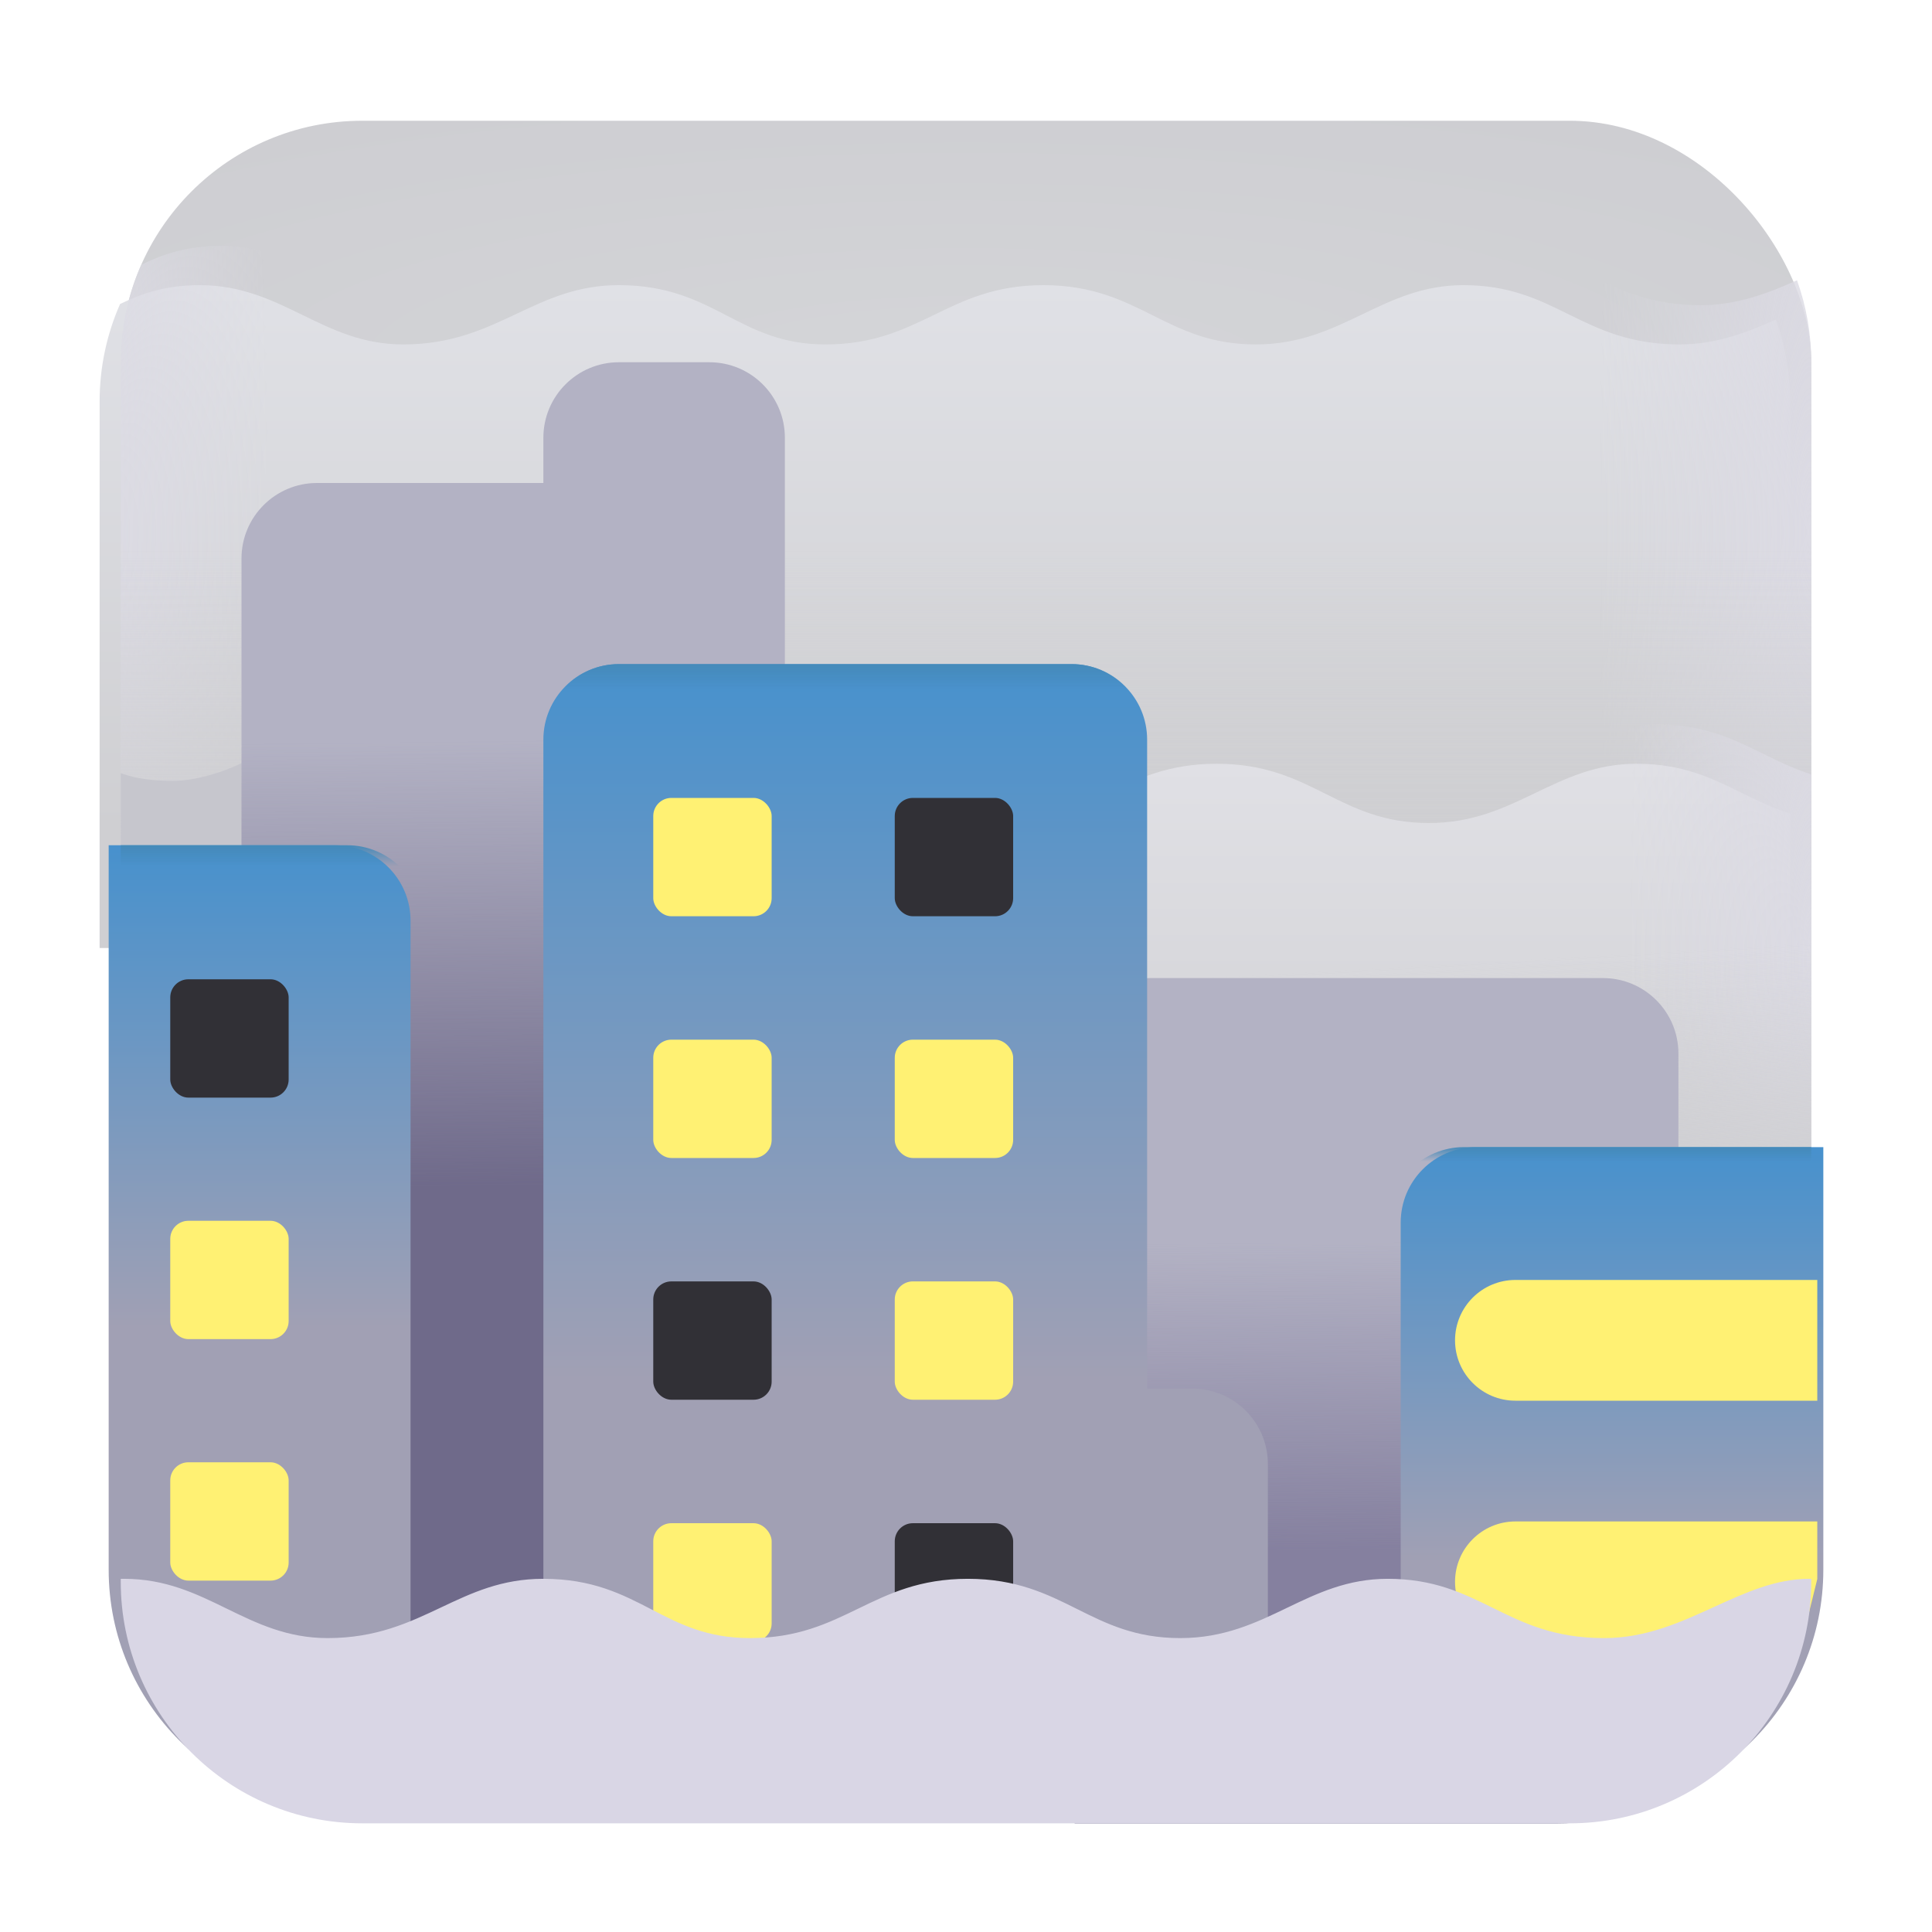 <svg width="32" height="32" viewBox="0 0 32 32" fill="none" xmlns="http://www.w3.org/2000/svg">
<rect x="2" y="2" width="28" height="28" rx="4" fill="url(#paint0_radial_18_7537)"/>
<g filter="url(#filter0_ii_18_7537)">
<path d="M2.339 4.385C2.121 4.879 2 5.426 2 6V15.052H30V6C30 5.524 29.917 5.067 29.764 4.643C29.278 4.859 28.766 5.055 28.171 5.055C27.344 5.055 26.832 4.802 26.327 4.554C25.836 4.311 25.351 4.073 24.588 4.073C23.922 4.073 23.425 4.311 22.921 4.553C22.402 4.802 21.876 5.055 21.15 5.055C20.408 5.055 19.929 4.816 19.444 4.574C18.945 4.325 18.439 4.073 17.633 4.073C16.837 4.073 16.329 4.319 15.822 4.565C15.316 4.81 14.812 5.055 14.023 5.055C13.311 5.055 12.858 4.82 12.394 4.58C11.909 4.329 11.413 4.073 10.599 4.073C9.911 4.073 9.418 4.306 8.912 4.545C8.379 4.796 7.832 5.055 7.029 5.055C6.358 5.055 5.859 4.811 5.358 4.566C4.853 4.32 4.345 4.073 3.658 4.073C3.088 4.073 2.698 4.212 2.339 4.385Z" fill="url(#paint1_linear_18_7537)"/>
</g>
<path d="M2.339 4.385C2.121 4.879 2 5.426 2 6V15.052H30V6C30 5.524 29.917 5.067 29.764 4.643C29.278 4.859 28.766 5.055 28.171 5.055C27.344 5.055 26.832 4.802 26.327 4.554C25.836 4.311 25.351 4.073 24.588 4.073C23.922 4.073 23.425 4.311 22.921 4.553C22.402 4.802 21.876 5.055 21.15 5.055C20.408 5.055 19.929 4.816 19.444 4.574C18.945 4.325 18.439 4.073 17.633 4.073C16.837 4.073 16.329 4.319 15.822 4.565C15.316 4.81 14.812 5.055 14.023 5.055C13.311 5.055 12.858 4.82 12.394 4.58C11.909 4.329 11.413 4.073 10.599 4.073C9.911 4.073 9.418 4.306 8.912 4.545C8.379 4.796 7.832 5.055 7.029 5.055C6.358 5.055 5.859 4.811 5.358 4.566C4.853 4.32 4.345 4.073 3.658 4.073C3.088 4.073 2.698 4.212 2.339 4.385Z" fill="url(#paint2_radial_18_7537)"/>
<path d="M2.339 4.385C2.121 4.879 2 5.426 2 6V15.052H30V6C30 5.524 29.917 5.067 29.764 4.643C29.278 4.859 28.766 5.055 28.171 5.055C27.344 5.055 26.832 4.802 26.327 4.554C25.836 4.311 25.351 4.073 24.588 4.073C23.922 4.073 23.425 4.311 22.921 4.553C22.402 4.802 21.876 5.055 21.15 5.055C20.408 5.055 19.929 4.816 19.444 4.574C18.945 4.325 18.439 4.073 17.633 4.073C16.837 4.073 16.329 4.319 15.822 4.565C15.316 4.81 14.812 5.055 14.023 5.055C13.311 5.055 12.858 4.82 12.394 4.58C11.909 4.329 11.413 4.073 10.599 4.073C9.911 4.073 9.418 4.306 8.912 4.545C8.379 4.796 7.832 5.055 7.029 5.055C6.358 5.055 5.859 4.811 5.358 4.566C4.853 4.32 4.345 4.073 3.658 4.073C3.088 4.073 2.698 4.212 2.339 4.385Z" fill="url(#paint3_radial_18_7537)"/>
<path d="M2.339 4.385C2.121 4.879 2 5.426 2 6V15.052H30V6C30 5.524 29.917 5.067 29.764 4.643C29.278 4.859 28.766 5.055 28.171 5.055C27.344 5.055 26.832 4.802 26.327 4.554C25.836 4.311 25.351 4.073 24.588 4.073C23.922 4.073 23.425 4.311 22.921 4.553C22.402 4.802 21.876 5.055 21.15 5.055C20.408 5.055 19.929 4.816 19.444 4.574C18.945 4.325 18.439 4.073 17.633 4.073C16.837 4.073 16.329 4.319 15.822 4.565C15.316 4.81 14.812 5.055 14.023 5.055C13.311 5.055 12.858 4.82 12.394 4.58C11.909 4.329 11.413 4.073 10.599 4.073C9.911 4.073 9.418 4.306 8.912 4.545C8.379 4.796 7.832 5.055 7.029 5.055C6.358 5.055 5.859 4.811 5.358 4.566C4.853 4.32 4.345 4.073 3.658 4.073C3.088 4.073 2.698 4.212 2.339 4.385Z" fill="url(#paint4_linear_18_7537)"/>
<g filter="url(#filter1_ii_18_7537)">
<path d="M30 12.826V21.076H5.809V12H6.526C7.213 12 7.72 12.248 8.225 12.494C8.726 12.739 9.226 12.982 9.897 12.982C10.7 12.982 11.247 12.724 11.78 12.472C12.286 12.233 12.779 12 13.467 12C14.28 12 14.776 12.257 15.261 12.507C15.725 12.747 16.179 12.982 16.891 12.982C17.679 12.982 18.184 12.737 18.689 12.492C19.196 12.246 19.704 12 20.501 12C21.307 12 21.812 12.252 22.311 12.501C22.796 12.743 23.275 12.982 24.018 12.982C24.744 12.982 25.27 12.729 25.788 12.48C26.292 12.239 26.789 12 27.455 12C28.218 12 28.703 12.239 29.195 12.481C29.448 12.606 29.704 12.732 30 12.826Z" fill="url(#paint5_linear_18_7537)"/>
</g>
<path d="M30 12.826V21.076H5.809V12H6.526C7.213 12 7.72 12.248 8.225 12.494C8.726 12.739 9.226 12.982 9.897 12.982C10.7 12.982 11.247 12.724 11.78 12.472C12.286 12.233 12.779 12 13.467 12C14.28 12 14.776 12.257 15.261 12.507C15.725 12.747 16.179 12.982 16.891 12.982C17.679 12.982 18.184 12.737 18.689 12.492C19.196 12.246 19.704 12 20.501 12C21.307 12 21.812 12.252 22.311 12.501C22.796 12.743 23.275 12.982 24.018 12.982C24.744 12.982 25.27 12.729 25.788 12.48C26.292 12.239 26.789 12 27.455 12C28.218 12 28.703 12.239 29.195 12.481C29.448 12.606 29.704 12.732 30 12.826Z" fill="url(#paint6_radial_18_7537)"/>
<path d="M30 12.826V21.076H5.809V12H6.526C7.213 12 7.72 12.248 8.225 12.494C8.726 12.739 9.226 12.982 9.897 12.982C10.7 12.982 11.247 12.724 11.78 12.472C12.286 12.233 12.779 12 13.467 12C14.28 12 14.776 12.257 15.261 12.507C15.725 12.747 16.179 12.982 16.891 12.982C17.679 12.982 18.184 12.737 18.689 12.492C19.196 12.246 19.704 12 20.501 12C21.307 12 21.812 12.252 22.311 12.501C22.796 12.743 23.275 12.982 24.018 12.982C24.744 12.982 25.27 12.729 25.788 12.48C26.292 12.239 26.789 12 27.455 12C28.218 12 28.703 12.239 29.195 12.481C29.448 12.606 29.704 12.732 30 12.826Z" fill="url(#paint7_linear_18_7537)"/>
<g filter="url(#filter2_i_18_7537)">
<path d="M18 30H26C26.729 30 27.412 29.805 28 29.465V17.25C28 16.56 27.44 16 26.75 16H19.25C18.56 16 18 16.56 18 17.25V30Z" fill="#B3B2C4"/>
<path d="M18 30H26C26.729 30 27.412 29.805 28 29.465V17.25C28 16.56 27.44 16 26.75 16H19.25C18.56 16 18 16.56 18 17.25V30Z" fill="url(#paint8_linear_18_7537)"/>
</g>
<path d="M2.863 12.934C2.388 12.934 2.13 12.854 2 12.805V14.312H4.109V12.586C3.893 12.708 3.338 12.934 2.863 12.934Z" fill="#C6C6CD"/>
<g filter="url(#filter3_ii_18_7537)">
<path d="M6 30H13V7.25C13 6.56 12.44 6 11.75 6H10.25C9.56 6 9 6.56 9 7.25V8H5.25C4.56 8 4 8.56 4 9.25V29.465C4.588 29.805 5.271 30 6 30Z" fill="#B3B2C4"/>
<path d="M6 30H13V7.25C13 6.56 12.44 6 11.75 6H10.25C9.56 6 9 6.56 9 7.25V8H5.25C4.56 8 4 8.56 4 9.25V29.465C4.588 29.805 5.271 30 6 30Z" fill="url(#paint9_linear_18_7537)"/>
</g>
<g filter="url(#filter4_i_18_7537)">
<path d="M23 30H26C28.209 30 30 28.209 30 26V19H24.25C23.56 19 23 19.56 23 20.25V30Z" fill="url(#paint10_linear_18_7537)"/>
</g>
<path d="M23 30H26C28.209 30 30 28.209 30 26V19H24.25C23.56 19 23 19.56 23 20.25V30Z" fill="url(#paint11_linear_18_7537)"/>
<g filter="url(#filter5_i_18_7537)">
<path d="M2 14V26C2 28.209 3.791 30 6 30H7V15.25C7 14.56 6.44 14 5.75 14H2Z" fill="url(#paint12_linear_18_7537)"/>
</g>
<path d="M2 14V26C2 28.209 3.791 30 6 30H7V15.25C7 14.56 6.44 14 5.75 14H2Z" fill="url(#paint13_linear_18_7537)"/>
<g filter="url(#filter6_ii_18_7537)">
<path d="M9 30H21V24.25C21 23.56 20.44 23 19.75 23H19V12.25C19 11.56 18.44 11 17.75 11H10.25C9.56 11 9 11.56 9 12.25V30Z" fill="url(#paint14_linear_18_7537)"/>
</g>
<path d="M9 30H21V24.25C21 23.56 20.44 23 19.75 23H19V12.25C19 11.56 18.44 11 17.75 11H10.25C9.56 11 9 11.56 9 12.25V30Z" fill="url(#paint15_linear_18_7537)"/>
<g filter="url(#filter7_i_18_7537)">
<path d="M25 25C24.448 25 24 25.448 24 26C24 26.552 24.448 27 25 27H29.35C29.581 27 29.781 26.843 29.836 26.62L30 25.953V25H25Z" fill="#FFF173"/>
</g>
<g filter="url(#filter8_i_18_7537)">
<path d="M24 22C24 21.448 24.448 21 25 21H30V23H25C24.448 23 24 22.552 24 22Z" fill="#FFF173"/>
</g>
<g filter="url(#filter9_i_18_7537)">
<rect x="15.02" y="13.016" width="1.961" height="1.96" rx="0.3" fill="#313036"/>
</g>
<g filter="url(#filter10_i_18_7537)">
<rect x="11.02" y="13.016" width="1.961" height="1.96" rx="0.3" fill="#FFF173"/>
</g>
<g filter="url(#filter11_i_18_7537)">
<rect x="3.02" y="16.02" width="1.961" height="1.96" rx="0.3" fill="#313036"/>
</g>
<g filter="url(#filter12_i_18_7537)">
<rect x="3.02" y="20.02" width="1.961" height="1.96" rx="0.3" fill="#FFF173"/>
</g>
<g filter="url(#filter13_i_18_7537)">
<rect x="3.02" y="24.02" width="1.961" height="1.96" rx="0.3" fill="#FFF173"/>
</g>
<g filter="url(#filter14_i_18_7537)">
<rect x="15.02" y="17.02" width="1.961" height="1.96" rx="0.3" fill="#FFF173"/>
</g>
<g filter="url(#filter15_i_18_7537)">
<rect x="15.02" y="21.024" width="1.961" height="1.96" rx="0.3" fill="#FFF173"/>
</g>
<g filter="url(#filter16_i_18_7537)">
<rect x="15.02" y="25.029" width="1.961" height="1.96" rx="0.3" fill="#313036"/>
</g>
<g filter="url(#filter17_i_18_7537)">
<rect x="11.02" y="17.02" width="1.961" height="1.96" rx="0.3" fill="#FFF173"/>
</g>
<g filter="url(#filter18_i_18_7537)">
<rect x="11.02" y="21.024" width="1.961" height="1.96" rx="0.3" fill="#313036"/>
</g>
<g filter="url(#filter19_i_18_7537)">
<rect x="11.02" y="25.029" width="1.961" height="1.96" rx="0.3" fill="#FFF173"/>
</g>
<g filter="url(#filter20_i_18_7537)">
<path d="M30 25.95V26C30 28.209 28.209 30 26 30H6C3.791 30 2 28.209 2 26V25.95H2.055C2.743 25.95 3.25 26.197 3.755 26.444C4.256 26.688 4.756 26.932 5.427 26.932C6.23 26.932 6.777 26.674 7.31 26.422C7.815 26.183 8.309 25.95 8.997 25.95C9.81 25.95 10.306 26.206 10.791 26.457C11.255 26.697 11.709 26.932 12.421 26.932C13.209 26.932 13.714 26.687 14.219 26.442C14.726 26.196 15.234 25.95 16.031 25.95C16.837 25.95 17.342 26.202 17.841 26.451C18.326 26.693 18.805 26.932 19.548 26.932C20.274 26.932 20.8 26.679 21.319 26.43C21.822 26.188 22.319 25.95 22.985 25.95C23.748 25.95 24.233 26.189 24.725 26.431C25.23 26.68 25.741 26.932 26.568 26.932C27.261 26.932 27.84 26.668 28.397 26.413C28.915 26.177 29.413 25.95 29.966 25.95H30Z" fill="#D9D6E5"/>
</g>
<defs>
<filter id="filter0_ii_18_7537" x="1.75" y="4.073" width="28.4" height="11.229" filterUnits="userSpaceOnUse" color-interpolation-filters="sRGB">
<feFlood flood-opacity="0" result="BackgroundImageFix"/>
<feBlend mode="normal" in="SourceGraphic" in2="BackgroundImageFix" result="shape"/>
<feColorMatrix in="SourceAlpha" type="matrix" values="0 0 0 0 0 0 0 0 0 0 0 0 0 0 0 0 0 0 127 0" result="hardAlpha"/>
<feOffset dx="-0.5" dy="0.5"/>
<feGaussianBlur stdDeviation="0.125"/>
<feComposite in2="hardAlpha" operator="arithmetic" k2="-1" k3="1"/>
<feColorMatrix type="matrix" values="0 0 0 0 0.906 0 0 0 0 0.91 0 0 0 0 0.918 0 0 0 1 0"/>
<feBlend mode="normal" in2="shape" result="effect1_innerShadow_18_7537"/>
<feColorMatrix in="SourceAlpha" type="matrix" values="0 0 0 0 0 0 0 0 0 0 0 0 0 0 0 0 0 0 127 0" result="hardAlpha"/>
<feOffset dx="0.15" dy="0.15"/>
<feGaussianBlur stdDeviation="0.125"/>
<feComposite in2="hardAlpha" operator="arithmetic" k2="-1" k3="1"/>
<feColorMatrix type="matrix" values="0 0 0 0 0.8 0 0 0 0 0.804 0 0 0 0 0.812 0 0 0 1 0"/>
<feBlend mode="normal" in2="effect1_innerShadow_18_7537" result="effect2_innerShadow_18_7537"/>
</filter>
<filter id="filter1_ii_18_7537" x="5.559" y="12" width="24.591" height="9.325" filterUnits="userSpaceOnUse" color-interpolation-filters="sRGB">
<feFlood flood-opacity="0" result="BackgroundImageFix"/>
<feBlend mode="normal" in="SourceGraphic" in2="BackgroundImageFix" result="shape"/>
<feColorMatrix in="SourceAlpha" type="matrix" values="0 0 0 0 0 0 0 0 0 0 0 0 0 0 0 0 0 0 127 0" result="hardAlpha"/>
<feOffset dx="-0.5" dy="0.5"/>
<feGaussianBlur stdDeviation="0.125"/>
<feComposite in2="hardAlpha" operator="arithmetic" k2="-1" k3="1"/>
<feColorMatrix type="matrix" values="0 0 0 0 0.906 0 0 0 0 0.91 0 0 0 0 0.918 0 0 0 1 0"/>
<feBlend mode="normal" in2="shape" result="effect1_innerShadow_18_7537"/>
<feColorMatrix in="SourceAlpha" type="matrix" values="0 0 0 0 0 0 0 0 0 0 0 0 0 0 0 0 0 0 127 0" result="hardAlpha"/>
<feOffset dx="0.15" dy="0.15"/>
<feGaussianBlur stdDeviation="0.125"/>
<feComposite in2="hardAlpha" operator="arithmetic" k2="-1" k3="1"/>
<feColorMatrix type="matrix" values="0 0 0 0 0.8 0 0 0 0 0.804 0 0 0 0 0.812 0 0 0 1 0"/>
<feBlend mode="normal" in2="effect1_innerShadow_18_7537" result="effect2_innerShadow_18_7537"/>
</filter>
<filter id="filter2_i_18_7537" x="17.8" y="16" width="10.2" height="14.2" filterUnits="userSpaceOnUse" color-interpolation-filters="sRGB">
<feFlood flood-opacity="0" result="BackgroundImageFix"/>
<feBlend mode="normal" in="SourceGraphic" in2="BackgroundImageFix" result="shape"/>
<feColorMatrix in="SourceAlpha" type="matrix" values="0 0 0 0 0 0 0 0 0 0 0 0 0 0 0 0 0 0 127 0" result="hardAlpha"/>
<feOffset dx="-0.2" dy="0.2"/>
<feGaussianBlur stdDeviation="0.2"/>
<feComposite in2="hardAlpha" operator="arithmetic" k2="-1" k3="1"/>
<feColorMatrix type="matrix" values="0 0 0 0 0.773 0 0 0 0 0.773 0 0 0 0 0.808 0 0 0 1 0"/>
<feBlend mode="normal" in2="shape" result="effect1_innerShadow_18_7537"/>
</filter>
<filter id="filter3_ii_18_7537" x="3.8" y="5.8" width="9.4" height="24.4" filterUnits="userSpaceOnUse" color-interpolation-filters="sRGB">
<feFlood flood-opacity="0" result="BackgroundImageFix"/>
<feBlend mode="normal" in="SourceGraphic" in2="BackgroundImageFix" result="shape"/>
<feColorMatrix in="SourceAlpha" type="matrix" values="0 0 0 0 0 0 0 0 0 0 0 0 0 0 0 0 0 0 127 0" result="hardAlpha"/>
<feOffset dx="-0.2" dy="0.2"/>
<feGaussianBlur stdDeviation="0.2"/>
<feComposite in2="hardAlpha" operator="arithmetic" k2="-1" k3="1"/>
<feColorMatrix type="matrix" values="0 0 0 0 0.773 0 0 0 0 0.773 0 0 0 0 0.808 0 0 0 1 0"/>
<feBlend mode="normal" in2="shape" result="effect1_innerShadow_18_7537"/>
<feColorMatrix in="SourceAlpha" type="matrix" values="0 0 0 0 0 0 0 0 0 0 0 0 0 0 0 0 0 0 127 0" result="hardAlpha"/>
<feOffset dx="0.2" dy="-0.2"/>
<feGaussianBlur stdDeviation="0.2"/>
<feComposite in2="hardAlpha" operator="arithmetic" k2="-1" k3="1"/>
<feColorMatrix type="matrix" values="0 0 0 0 0.573 0 0 0 0 0.584 0 0 0 0 0.643 0 0 0 1 0"/>
<feBlend mode="normal" in2="effect1_innerShadow_18_7537" result="effect2_innerShadow_18_7537"/>
</filter>
<filter id="filter4_i_18_7537" x="23" y="19" width="7.2" height="11" filterUnits="userSpaceOnUse" color-interpolation-filters="sRGB">
<feFlood flood-opacity="0" result="BackgroundImageFix"/>
<feBlend mode="normal" in="SourceGraphic" in2="BackgroundImageFix" result="shape"/>
<feColorMatrix in="SourceAlpha" type="matrix" values="0 0 0 0 0 0 0 0 0 0 0 0 0 0 0 0 0 0 127 0" result="hardAlpha"/>
<feOffset dx="0.2"/>
<feGaussianBlur stdDeviation="0.2"/>
<feComposite in2="hardAlpha" operator="arithmetic" k2="-1" k3="1"/>
<feColorMatrix type="matrix" values="0 0 0 0 0.357 0 0 0 0 0.502 0 0 0 0 0.667 0 0 0 1 0"/>
<feBlend mode="normal" in2="shape" result="effect1_innerShadow_18_7537"/>
</filter>
<filter id="filter5_i_18_7537" x="1.8" y="14" width="5.2" height="16" filterUnits="userSpaceOnUse" color-interpolation-filters="sRGB">
<feFlood flood-opacity="0" result="BackgroundImageFix"/>
<feBlend mode="normal" in="SourceGraphic" in2="BackgroundImageFix" result="shape"/>
<feColorMatrix in="SourceAlpha" type="matrix" values="0 0 0 0 0 0 0 0 0 0 0 0 0 0 0 0 0 0 127 0" result="hardAlpha"/>
<feOffset dx="-0.2"/>
<feGaussianBlur stdDeviation="0.2"/>
<feComposite in2="hardAlpha" operator="arithmetic" k2="-1" k3="1"/>
<feColorMatrix type="matrix" values="0 0 0 0 0.69 0 0 0 0 0.71 0 0 0 0 0.769 0 0 0 1 0"/>
<feBlend mode="normal" in2="shape" result="effect1_innerShadow_18_7537"/>
</filter>
<filter id="filter6_ii_18_7537" x="8.8" y="11" width="12.4" height="19" filterUnits="userSpaceOnUse" color-interpolation-filters="sRGB">
<feFlood flood-opacity="0" result="BackgroundImageFix"/>
<feBlend mode="normal" in="SourceGraphic" in2="BackgroundImageFix" result="shape"/>
<feColorMatrix in="SourceAlpha" type="matrix" values="0 0 0 0 0 0 0 0 0 0 0 0 0 0 0 0 0 0 127 0" result="hardAlpha"/>
<feOffset dx="-0.2"/>
<feGaussianBlur stdDeviation="0.2"/>
<feComposite in2="hardAlpha" operator="arithmetic" k2="-1" k3="1"/>
<feColorMatrix type="matrix" values="0 0 0 0 0.69 0 0 0 0 0.71 0 0 0 0 0.769 0 0 0 1 0"/>
<feBlend mode="normal" in2="shape" result="effect1_innerShadow_18_7537"/>
<feColorMatrix in="SourceAlpha" type="matrix" values="0 0 0 0 0 0 0 0 0 0 0 0 0 0 0 0 0 0 127 0" result="hardAlpha"/>
<feOffset dx="0.2"/>
<feGaussianBlur stdDeviation="0.2"/>
<feComposite in2="hardAlpha" operator="arithmetic" k2="-1" k3="1"/>
<feColorMatrix type="matrix" values="0 0 0 0 0.463 0 0 0 0 0.533 0 0 0 0 0.667 0 0 0 1 0"/>
<feBlend mode="normal" in2="effect1_innerShadow_18_7537" result="effect2_innerShadow_18_7537"/>
</filter>
<filter id="filter7_i_18_7537" x="24" y="25" width="6.1" height="2.2" filterUnits="userSpaceOnUse" color-interpolation-filters="sRGB">
<feFlood flood-opacity="0" result="BackgroundImageFix"/>
<feBlend mode="normal" in="SourceGraphic" in2="BackgroundImageFix" result="shape"/>
<feColorMatrix in="SourceAlpha" type="matrix" values="0 0 0 0 0 0 0 0 0 0 0 0 0 0 0 0 0 0 127 0" result="hardAlpha"/>
<feOffset dx="0.1" dy="0.2"/>
<feGaussianBlur stdDeviation="0.15"/>
<feComposite in2="hardAlpha" operator="arithmetic" k2="-1" k3="1"/>
<feColorMatrix type="matrix" values="0 0 0 0 0.886 0 0 0 0 0.745 0 0 0 0 0.349 0 0 0 1 0"/>
<feBlend mode="normal" in2="shape" result="effect1_innerShadow_18_7537"/>
</filter>
<filter id="filter8_i_18_7537" x="24" y="21" width="6.1" height="2.2" filterUnits="userSpaceOnUse" color-interpolation-filters="sRGB">
<feFlood flood-opacity="0" result="BackgroundImageFix"/>
<feBlend mode="normal" in="SourceGraphic" in2="BackgroundImageFix" result="shape"/>
<feColorMatrix in="SourceAlpha" type="matrix" values="0 0 0 0 0 0 0 0 0 0 0 0 0 0 0 0 0 0 127 0" result="hardAlpha"/>
<feOffset dx="0.1" dy="0.2"/>
<feGaussianBlur stdDeviation="0.15"/>
<feComposite in2="hardAlpha" operator="arithmetic" k2="-1" k3="1"/>
<feColorMatrix type="matrix" values="0 0 0 0 0.886 0 0 0 0 0.745 0 0 0 0 0.349 0 0 0 1 0"/>
<feBlend mode="normal" in2="shape" result="effect1_innerShadow_18_7537"/>
</filter>
<filter id="filter9_i_18_7537" x="14.819" y="13.016" width="2.161" height="2.16" filterUnits="userSpaceOnUse" color-interpolation-filters="sRGB">
<feFlood flood-opacity="0" result="BackgroundImageFix"/>
<feBlend mode="normal" in="SourceGraphic" in2="BackgroundImageFix" result="shape"/>
<feColorMatrix in="SourceAlpha" type="matrix" values="0 0 0 0 0 0 0 0 0 0 0 0 0 0 0 0 0 0 127 0" result="hardAlpha"/>
<feOffset dx="-0.2" dy="0.2"/>
<feGaussianBlur stdDeviation="0.15"/>
<feComposite in2="hardAlpha" operator="arithmetic" k2="-1" k3="1"/>
<feColorMatrix type="matrix" values="0 0 0 0 0.102 0 0 0 0 0.09 0 0 0 0 0.141 0 0 0 1 0"/>
<feBlend mode="normal" in2="shape" result="effect1_innerShadow_18_7537"/>
</filter>
<filter id="filter10_i_18_7537" x="10.819" y="13.016" width="2.161" height="2.16" filterUnits="userSpaceOnUse" color-interpolation-filters="sRGB">
<feFlood flood-opacity="0" result="BackgroundImageFix"/>
<feBlend mode="normal" in="SourceGraphic" in2="BackgroundImageFix" result="shape"/>
<feColorMatrix in="SourceAlpha" type="matrix" values="0 0 0 0 0 0 0 0 0 0 0 0 0 0 0 0 0 0 127 0" result="hardAlpha"/>
<feOffset dx="-0.2" dy="0.2"/>
<feGaussianBlur stdDeviation="0.15"/>
<feComposite in2="hardAlpha" operator="arithmetic" k2="-1" k3="1"/>
<feColorMatrix type="matrix" values="0 0 0 0 0.886 0 0 0 0 0.745 0 0 0 0 0.349 0 0 0 1 0"/>
<feBlend mode="normal" in2="shape" result="effect1_innerShadow_18_7537"/>
</filter>
<filter id="filter11_i_18_7537" x="2.82" y="16.02" width="2.161" height="2.16" filterUnits="userSpaceOnUse" color-interpolation-filters="sRGB">
<feFlood flood-opacity="0" result="BackgroundImageFix"/>
<feBlend mode="normal" in="SourceGraphic" in2="BackgroundImageFix" result="shape"/>
<feColorMatrix in="SourceAlpha" type="matrix" values="0 0 0 0 0 0 0 0 0 0 0 0 0 0 0 0 0 0 127 0" result="hardAlpha"/>
<feOffset dx="-0.2" dy="0.2"/>
<feGaussianBlur stdDeviation="0.15"/>
<feComposite in2="hardAlpha" operator="arithmetic" k2="-1" k3="1"/>
<feColorMatrix type="matrix" values="0 0 0 0 0.102 0 0 0 0 0.09 0 0 0 0 0.141 0 0 0 1 0"/>
<feBlend mode="normal" in2="shape" result="effect1_innerShadow_18_7537"/>
</filter>
<filter id="filter12_i_18_7537" x="2.82" y="20.02" width="2.161" height="2.16" filterUnits="userSpaceOnUse" color-interpolation-filters="sRGB">
<feFlood flood-opacity="0" result="BackgroundImageFix"/>
<feBlend mode="normal" in="SourceGraphic" in2="BackgroundImageFix" result="shape"/>
<feColorMatrix in="SourceAlpha" type="matrix" values="0 0 0 0 0 0 0 0 0 0 0 0 0 0 0 0 0 0 127 0" result="hardAlpha"/>
<feOffset dx="-0.2" dy="0.2"/>
<feGaussianBlur stdDeviation="0.15"/>
<feComposite in2="hardAlpha" operator="arithmetic" k2="-1" k3="1"/>
<feColorMatrix type="matrix" values="0 0 0 0 0.886 0 0 0 0 0.745 0 0 0 0 0.349 0 0 0 1 0"/>
<feBlend mode="normal" in2="shape" result="effect1_innerShadow_18_7537"/>
</filter>
<filter id="filter13_i_18_7537" x="2.82" y="24.02" width="2.161" height="2.16" filterUnits="userSpaceOnUse" color-interpolation-filters="sRGB">
<feFlood flood-opacity="0" result="BackgroundImageFix"/>
<feBlend mode="normal" in="SourceGraphic" in2="BackgroundImageFix" result="shape"/>
<feColorMatrix in="SourceAlpha" type="matrix" values="0 0 0 0 0 0 0 0 0 0 0 0 0 0 0 0 0 0 127 0" result="hardAlpha"/>
<feOffset dx="-0.2" dy="0.2"/>
<feGaussianBlur stdDeviation="0.15"/>
<feComposite in2="hardAlpha" operator="arithmetic" k2="-1" k3="1"/>
<feColorMatrix type="matrix" values="0 0 0 0 0.886 0 0 0 0 0.745 0 0 0 0 0.349 0 0 0 1 0"/>
<feBlend mode="normal" in2="shape" result="effect1_innerShadow_18_7537"/>
</filter>
<filter id="filter14_i_18_7537" x="14.819" y="17.02" width="2.161" height="2.16" filterUnits="userSpaceOnUse" color-interpolation-filters="sRGB">
<feFlood flood-opacity="0" result="BackgroundImageFix"/>
<feBlend mode="normal" in="SourceGraphic" in2="BackgroundImageFix" result="shape"/>
<feColorMatrix in="SourceAlpha" type="matrix" values="0 0 0 0 0 0 0 0 0 0 0 0 0 0 0 0 0 0 127 0" result="hardAlpha"/>
<feOffset dx="-0.2" dy="0.2"/>
<feGaussianBlur stdDeviation="0.15"/>
<feComposite in2="hardAlpha" operator="arithmetic" k2="-1" k3="1"/>
<feColorMatrix type="matrix" values="0 0 0 0 0.886 0 0 0 0 0.745 0 0 0 0 0.349 0 0 0 1 0"/>
<feBlend mode="normal" in2="shape" result="effect1_innerShadow_18_7537"/>
</filter>
<filter id="filter15_i_18_7537" x="14.819" y="21.024" width="2.161" height="2.16" filterUnits="userSpaceOnUse" color-interpolation-filters="sRGB">
<feFlood flood-opacity="0" result="BackgroundImageFix"/>
<feBlend mode="normal" in="SourceGraphic" in2="BackgroundImageFix" result="shape"/>
<feColorMatrix in="SourceAlpha" type="matrix" values="0 0 0 0 0 0 0 0 0 0 0 0 0 0 0 0 0 0 127 0" result="hardAlpha"/>
<feOffset dx="-0.2" dy="0.2"/>
<feGaussianBlur stdDeviation="0.15"/>
<feComposite in2="hardAlpha" operator="arithmetic" k2="-1" k3="1"/>
<feColorMatrix type="matrix" values="0 0 0 0 0.886 0 0 0 0 0.745 0 0 0 0 0.349 0 0 0 1 0"/>
<feBlend mode="normal" in2="shape" result="effect1_innerShadow_18_7537"/>
</filter>
<filter id="filter16_i_18_7537" x="14.819" y="25.029" width="2.161" height="2.16" filterUnits="userSpaceOnUse" color-interpolation-filters="sRGB">
<feFlood flood-opacity="0" result="BackgroundImageFix"/>
<feBlend mode="normal" in="SourceGraphic" in2="BackgroundImageFix" result="shape"/>
<feColorMatrix in="SourceAlpha" type="matrix" values="0 0 0 0 0 0 0 0 0 0 0 0 0 0 0 0 0 0 127 0" result="hardAlpha"/>
<feOffset dx="-0.2" dy="0.2"/>
<feGaussianBlur stdDeviation="0.15"/>
<feComposite in2="hardAlpha" operator="arithmetic" k2="-1" k3="1"/>
<feColorMatrix type="matrix" values="0 0 0 0 0.102 0 0 0 0 0.09 0 0 0 0 0.141 0 0 0 1 0"/>
<feBlend mode="normal" in2="shape" result="effect1_innerShadow_18_7537"/>
</filter>
<filter id="filter17_i_18_7537" x="10.819" y="17.02" width="2.161" height="2.16" filterUnits="userSpaceOnUse" color-interpolation-filters="sRGB">
<feFlood flood-opacity="0" result="BackgroundImageFix"/>
<feBlend mode="normal" in="SourceGraphic" in2="BackgroundImageFix" result="shape"/>
<feColorMatrix in="SourceAlpha" type="matrix" values="0 0 0 0 0 0 0 0 0 0 0 0 0 0 0 0 0 0 127 0" result="hardAlpha"/>
<feOffset dx="-0.2" dy="0.2"/>
<feGaussianBlur stdDeviation="0.15"/>
<feComposite in2="hardAlpha" operator="arithmetic" k2="-1" k3="1"/>
<feColorMatrix type="matrix" values="0 0 0 0 0.886 0 0 0 0 0.745 0 0 0 0 0.349 0 0 0 1 0"/>
<feBlend mode="normal" in2="shape" result="effect1_innerShadow_18_7537"/>
</filter>
<filter id="filter18_i_18_7537" x="10.819" y="21.024" width="2.161" height="2.16" filterUnits="userSpaceOnUse" color-interpolation-filters="sRGB">
<feFlood flood-opacity="0" result="BackgroundImageFix"/>
<feBlend mode="normal" in="SourceGraphic" in2="BackgroundImageFix" result="shape"/>
<feColorMatrix in="SourceAlpha" type="matrix" values="0 0 0 0 0 0 0 0 0 0 0 0 0 0 0 0 0 0 127 0" result="hardAlpha"/>
<feOffset dx="-0.2" dy="0.2"/>
<feGaussianBlur stdDeviation="0.15"/>
<feComposite in2="hardAlpha" operator="arithmetic" k2="-1" k3="1"/>
<feColorMatrix type="matrix" values="0 0 0 0 0.102 0 0 0 0 0.09 0 0 0 0 0.141 0 0 0 1 0"/>
<feBlend mode="normal" in2="shape" result="effect1_innerShadow_18_7537"/>
</filter>
<filter id="filter19_i_18_7537" x="10.819" y="25.029" width="2.161" height="2.16" filterUnits="userSpaceOnUse" color-interpolation-filters="sRGB">
<feFlood flood-opacity="0" result="BackgroundImageFix"/>
<feBlend mode="normal" in="SourceGraphic" in2="BackgroundImageFix" result="shape"/>
<feColorMatrix in="SourceAlpha" type="matrix" values="0 0 0 0 0 0 0 0 0 0 0 0 0 0 0 0 0 0 127 0" result="hardAlpha"/>
<feOffset dx="-0.2" dy="0.2"/>
<feGaussianBlur stdDeviation="0.15"/>
<feComposite in2="hardAlpha" operator="arithmetic" k2="-1" k3="1"/>
<feColorMatrix type="matrix" values="0 0 0 0 0.886 0 0 0 0 0.745 0 0 0 0 0.349 0 0 0 1 0"/>
<feBlend mode="normal" in2="shape" result="effect1_innerShadow_18_7537"/>
</filter>
<filter id="filter20_i_18_7537" x="2" y="25.95" width="28" height="4.25" filterUnits="userSpaceOnUse" color-interpolation-filters="sRGB">
<feFlood flood-opacity="0" result="BackgroundImageFix"/>
<feBlend mode="normal" in="SourceGraphic" in2="BackgroundImageFix" result="shape"/>
<feColorMatrix in="SourceAlpha" type="matrix" values="0 0 0 0 0 0 0 0 0 0 0 0 0 0 0 0 0 0 127 0" result="hardAlpha"/>
<feOffset dy="0.2"/>
<feGaussianBlur stdDeviation="0.2"/>
<feComposite in2="hardAlpha" operator="arithmetic" k2="-1" k3="1"/>
<feColorMatrix type="matrix" values="0 0 0 0 0.773 0 0 0 0 0.776 0 0 0 0 0.788 0 0 0 1 0"/>
<feBlend mode="normal" in2="shape" result="effect1_innerShadow_18_7537"/>
</filter>
<radialGradient id="paint0_radial_18_7537" cx="0" cy="0" r="1" gradientUnits="userSpaceOnUse" gradientTransform="translate(16 6.062) rotate(-90) scale(4.75 19.913)">
<stop stop-color="#D4D5D8"/>
<stop offset="1" stop-color="#CECED2"/>
</radialGradient>
<linearGradient id="paint1_linear_18_7537" x1="16" y1="4.073" x2="16" y2="13.064" gradientUnits="userSpaceOnUse">
<stop stop-color="#E0E1E6"/>
<stop offset="1" stop-color="#CFCFD2"/>
</linearGradient>
<radialGradient id="paint2_radial_18_7537" cx="0" cy="0" r="1" gradientUnits="userSpaceOnUse" gradientTransform="translate(30 8.813) rotate(180) scale(3.5 21.954)">
<stop stop-color="#DCDBE4"/>
<stop offset="1" stop-color="#DCDBE4" stop-opacity="0"/>
</radialGradient>
<radialGradient id="paint3_radial_18_7537" cx="0" cy="0" r="1" gradientUnits="userSpaceOnUse" gradientTransform="translate(1.438 8.813) scale(3 18.818)">
<stop stop-color="#DCDBE4"/>
<stop offset="1" stop-color="#DCDBE4" stop-opacity="0"/>
</radialGradient>
<linearGradient id="paint4_linear_18_7537" x1="19.812" y1="15.052" x2="19.812" y2="9.063" gradientUnits="userSpaceOnUse">
<stop stop-color="#CFCFD2"/>
<stop offset="1" stop-color="#CFCFD2" stop-opacity="0"/>
</linearGradient>
<linearGradient id="paint5_linear_18_7537" x1="17.904" y1="12" x2="17.904" y2="19.433" gradientUnits="userSpaceOnUse">
<stop stop-color="#E0E0E5"/>
<stop offset="1" stop-color="#CFCFD2"/>
<stop offset="1" stop-color="#D2D2D8"/>
</linearGradient>
<radialGradient id="paint6_radial_18_7537" cx="0" cy="0" r="1" gradientUnits="userSpaceOnUse" gradientTransform="translate(30 15.918) rotate(180) scale(3.024 18.148)">
<stop stop-color="#DCDBE4"/>
<stop offset="1" stop-color="#DCDBE4" stop-opacity="0"/>
</radialGradient>
<linearGradient id="paint7_linear_18_7537" x1="21.438" y1="20.25" x2="21.198" y2="16.125" gradientUnits="userSpaceOnUse">
<stop stop-color="#CFCFD2"/>
<stop offset="1" stop-color="#CFCFD2" stop-opacity="0"/>
</linearGradient>
<linearGradient id="paint8_linear_18_7537" x1="21.105" y1="25.48" x2="21.063" y2="20.384" gradientUnits="userSpaceOnUse">
<stop stop-color="#85809F"/>
<stop offset="1" stop-color="#85809F" stop-opacity="0"/>
</linearGradient>
<linearGradient id="paint9_linear_18_7537" x1="6.795" y1="19.657" x2="6.711" y2="12.278" gradientUnits="userSpaceOnUse">
<stop stop-color="#6F6A8A"/>
<stop offset="1" stop-color="#6F6A8A" stop-opacity="0"/>
</linearGradient>
<linearGradient id="paint10_linear_18_7537" x1="27.083" y1="19" x2="27.083" y2="25.866" gradientUnits="userSpaceOnUse">
<stop stop-color="#4791CD"/>
<stop offset="1" stop-color="#A1A0B4"/>
</linearGradient>
<linearGradient id="paint11_linear_18_7537" x1="26.5" y1="19" x2="26.5" y2="19.239" gradientUnits="userSpaceOnUse">
<stop stop-color="#458AB9"/>
<stop offset="1" stop-color="#458AB9" stop-opacity="0"/>
</linearGradient>
<linearGradient id="paint12_linear_18_7537" x1="4.917" y1="14" x2="4.917" y2="22" gradientUnits="userSpaceOnUse">
<stop stop-color="#4791CD"/>
<stop offset="1" stop-color="#A1A0B4"/>
</linearGradient>
<linearGradient id="paint13_linear_18_7537" x1="4.5" y1="14" x2="4.5" y2="14.348" gradientUnits="userSpaceOnUse">
<stop stop-color="#458AB9"/>
<stop offset="1" stop-color="#458AB9" stop-opacity="0"/>
</linearGradient>
<linearGradient id="paint14_linear_18_7537" x1="16" y1="11" x2="16" y2="22.86" gradientUnits="userSpaceOnUse">
<stop stop-color="#4791CD"/>
<stop offset="1" stop-color="#A1A0B4"/>
</linearGradient>
<linearGradient id="paint15_linear_18_7537" x1="15" y1="11" x2="15" y2="11.413" gradientUnits="userSpaceOnUse">
<stop stop-color="#458AB9"/>
<stop offset="1" stop-color="#458AB9" stop-opacity="0"/>
</linearGradient>
</defs>
</svg>
